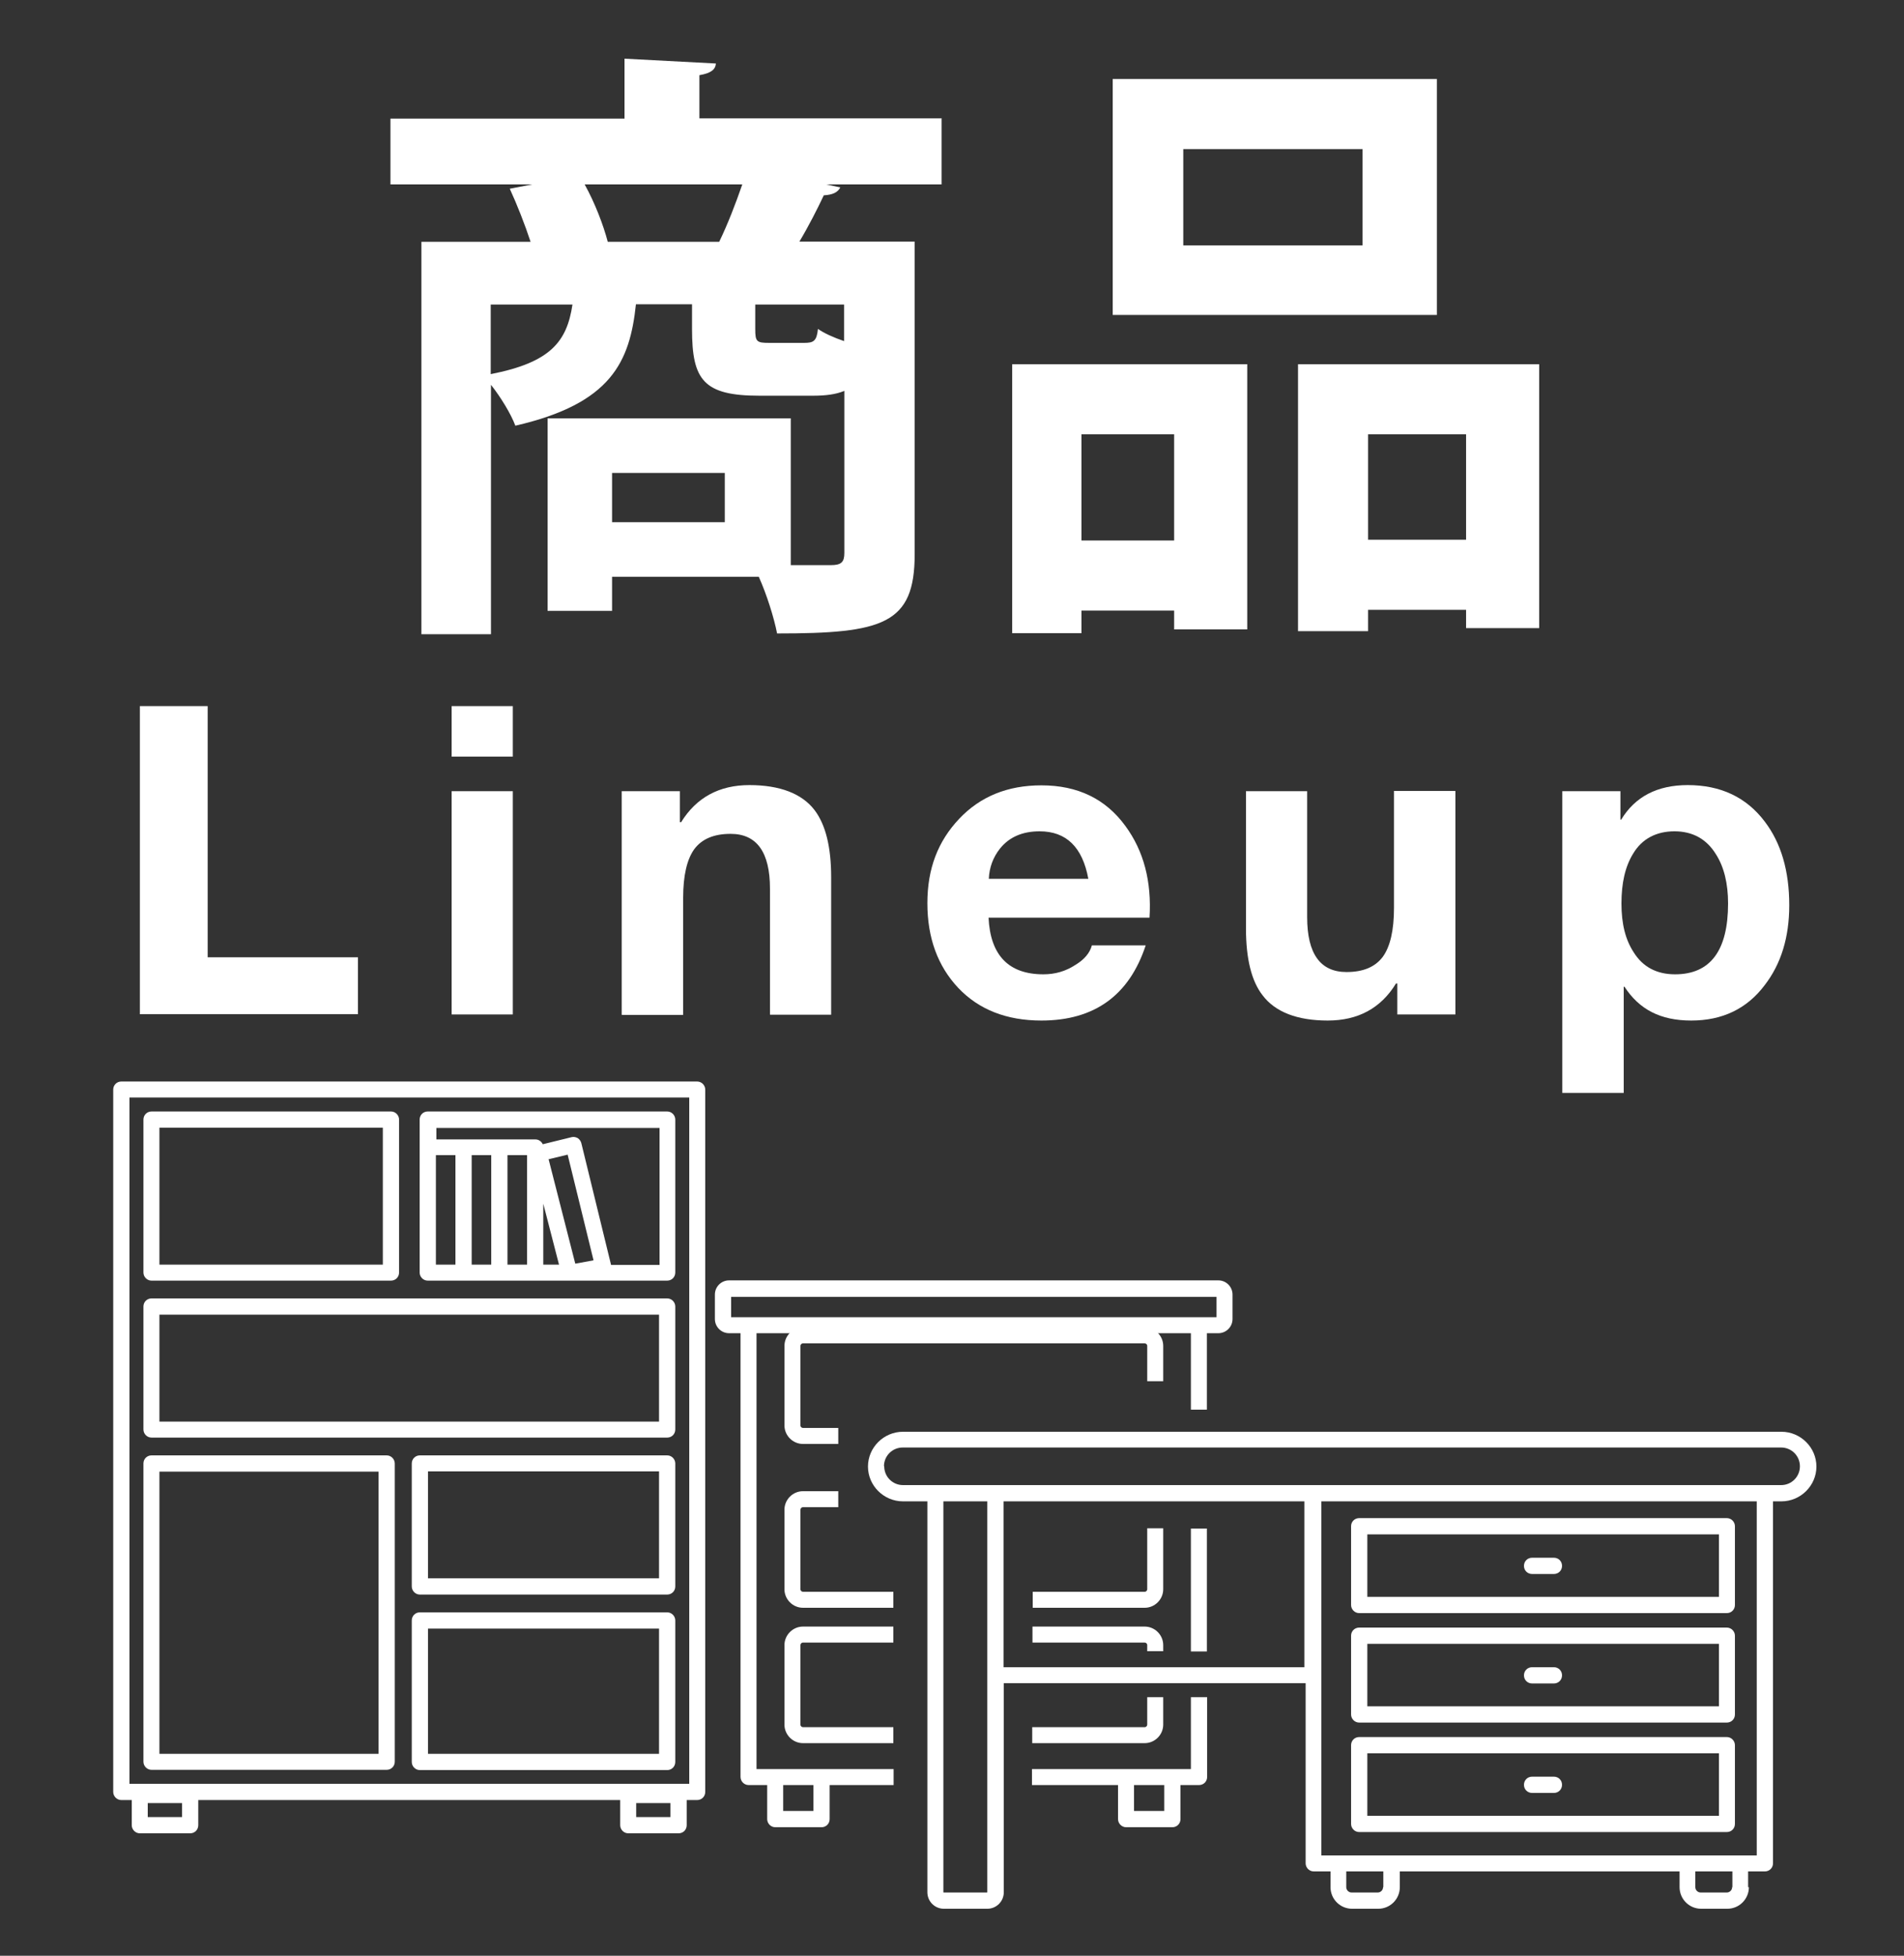 <?xml version="1.0" encoding="UTF-8"?><svg id="Layer_1" xmlns="http://www.w3.org/2000/svg" viewBox="0 0 75 77"><rect x="0" y="0" width="75" height="77" fill="#333333" stroke="none"/><defs><style>.cls-1{fill:#fff;}</style></defs><g><path class="cls-1" d="M5.51,39.94v-12.14h2.67v9.89h5.92v2.24H5.51Z"/><path class="cls-1" d="M20.2,27.8v1.99h-2.41v-1.99h2.41Zm-2.41,12.14v-8.79h2.41v8.79h-2.41Z"/><path class="cls-1" d="M24.49,39.94v-8.79h2.29v1.22h.05c.6-.97,1.5-1.46,2.69-1.46s2.07,.33,2.57,.99c.43,.57,.65,1.44,.65,2.64v5.41h-2.41v-4.96c0-1.44-.52-2.16-1.55-2.16-.66,0-1.13,.2-1.43,.6-.29,.4-.44,1.04-.44,1.92v4.61h-2.41Z"/><path class="cls-1" d="M45.28,36.13h-6.34c.07,1.48,.79,2.23,2.16,2.23,.46,0,.88-.12,1.26-.37,.35-.21,.57-.47,.65-.77h2.12c-.65,1.97-2.02,2.96-4.11,2.96-1.37,0-2.46-.43-3.27-1.28-.81-.86-1.22-1.97-1.22-3.34s.42-2.44,1.25-3.32,1.91-1.32,3.24-1.32c1.43,0,2.53,.53,3.31,1.6,.72,.98,1.04,2.18,.95,3.62Zm-6.34-1.53h3.93c-.23-1.25-.87-1.87-1.92-1.87-.68,0-1.2,.23-1.56,.68-.27,.34-.42,.74-.44,1.19Z"/><path class="cls-1" d="M57.33,31.15v8.79h-2.29v-1.22h-.05c-.6,.98-1.5,1.46-2.69,1.46s-2.07-.33-2.57-1c-.43-.55-.65-1.43-.65-2.62v-5.41h2.41v4.96c0,1.44,.52,2.16,1.55,2.16,.66,0,1.13-.2,1.43-.6,.29-.4,.44-1.04,.44-1.92v-4.61h2.41Z"/><path class="cls-1" d="M61.54,43.03v-11.88h2.29v1.12h.03c.55-.91,1.43-1.36,2.62-1.36,1.3,0,2.31,.48,3.03,1.43,.65,.85,.97,1.95,.97,3.3,0,1.26-.32,2.31-.97,3.15-.7,.93-1.67,1.39-2.89,1.39s-2.05-.44-2.63-1.33h-.03v4.18h-2.41Zm4.44-4.67c1.39,0,2.09-.93,2.09-2.79,0-.79-.16-1.44-.48-1.94-.37-.6-.92-.9-1.63-.9s-1.28,.29-1.63,.88c-.31,.5-.46,1.15-.46,1.96s.16,1.43,.48,1.92c.36,.58,.91,.87,1.63,.87Z"/></g><g><path class="cls-1" d="M37.09,4.67v2.59h-4.54l.55,.12c-.1,.19-.29,.29-.65,.31-.26,.55-.6,1.22-.96,1.82h4.54v12.31c0,2.76-1.25,3.12-5.42,3.12-.12-.62-.41-1.54-.72-2.23h-5.78v1.34h-2.54v-7.58h9.58v5.78h1.58c.41,0,.53-.12,.53-.48v-6.38c-.34,.14-.74,.19-1.25,.19h-2.09c-2.21,0-2.66-.62-2.66-2.62v-.98h-2.21c-.24,2.26-.96,3.91-4.75,4.78-.17-.46-.58-1.13-.96-1.61v9.82h-2.74V9.52h4.3c-.22-.67-.53-1.46-.82-2.09l.89-.17h-5.59v-2.59h9.22V2.31l3.6,.19c-.02,.24-.19,.38-.65,.46v1.7h9.55Zm-17.76,7.32v2.74c2.35-.46,3-1.27,3.22-2.74h-3.22Zm3.7-4.73c.41,.74,.74,1.61,.91,2.26h4.39c.34-.7,.65-1.51,.91-2.26h-6.22Zm5.52,13.3v-1.94h-4.44v1.94h4.44Zm3.12-7.06c.38,0,.5-.07,.55-.55,.24,.17,.62,.34,1.03,.48v-1.44h-3.5v.96c0,.5,.05,.55,.55,.55h1.37Z"/><path class="cls-1" d="M39.87,24.92V14.34h9.26v10.44h-2.88v-.74h-3.65v.89h-2.74Zm6.38-7.82h-3.65v4.18h3.65v-4.18ZM56.6,3.11V12.4h-12.77V3.11h12.77Zm-2.93,6.55v-3.79h-7.06v3.79h7.06Zm-2.54,4.68h9.5v10.39h-2.88v-.72h-3.86v.84h-2.76V14.34Zm2.76,6.91h3.86v-4.15h-3.86v4.15Z"/></g><g><g><path class="cls-1" d="M68.86,74.3v-.62h.66c.18,0,.32-.14,.32-.32v-14.25h.33c.76,0,1.38-.62,1.38-1.37s-.62-1.37-1.38-1.37H35.57c-.76,0-1.38,.62-1.38,1.37s.62,1.37,1.38,1.37h.96v15.39c0,.36,.29,.65,.65,.65h1.71c.36,0,.65-.29,.65-.65v-8.23h11.89v7.09c0,.17,.14,.32,.32,.32h.66v.62c0,.47,.38,.85,.85,.85h1.03c.47,0,.85-.38,.85-.85v-.62h11.02v.62c0,.47,.38,.85,.85,.85h1.03c.47,0,.85-.38,.85-.85Zm-34.04-16.57c0-.41,.33-.74,.74-.74h34.6c.41,0,.74,.33,.74,.74s-.33,.74-.74,.74H35.57c-.41,0-.74-.33-.74-.74Zm4.07,16.77s0,.01-.01,.01h-1.71s-.01,0-.01-.01v-15.39h1.73v15.39Zm12.49-8.86h-11.85v-6.53h11.85v6.53Zm.67-6.53h17.15v13.94h-17.15v-13.94Zm2.43,15.19c0,.12-.1,.21-.21,.21h-1.03c-.12,0-.21-.1-.21-.21v-.62h1.46v.62Zm13.75,0c0,.12-.1,.21-.21,.21h-1.03c-.12,0-.21-.1-.21-.21v-.62h1.46v.62Z"/><path class="cls-1" d="M53.54,63.51h14.48c.18,0,.32-.14,.32-.32v-3.1c0-.17-.14-.32-.32-.32h-14.48c-.18,0-.32,.14-.32,.32v3.1c0,.17,.14,.32,.32,.32Zm.32-3.1h13.85v2.46h-13.85v-2.46Z"/><path class="cls-1" d="M53.54,67.82h14.48c.18,0,.32-.14,.32-.32v-3.1c0-.17-.14-.32-.32-.32h-14.48c-.18,0-.32,.14-.32,.32v3.1c0,.17,.14,.32,.32,.32Zm.32-3.1h13.85v2.46h-13.85v-2.46Z"/><path class="cls-1" d="M53.54,72.13h14.48c.18,0,.32-.14,.32-.32v-3.1c0-.17-.14-.32-.32-.32h-14.48c-.18,0-.32,.14-.32,.32v3.1c0,.17,.14,.32,.32,.32Zm.32-3.1h13.85v2.46h-13.85v-2.46Z"/><path class="cls-1" d="M61.21,61.33h-.86c-.18,0-.32,.14-.32,.32s.14,.32,.32,.32h.86c.18,0,.32-.14,.32-.32s-.14-.32-.32-.32Z"/><path class="cls-1" d="M61.21,65.64h-.86c-.18,0-.32,.14-.32,.32s.14,.32,.32,.32h.86c.18,0,.32-.14,.32-.32s-.14-.32-.32-.32Z"/><path class="cls-1" d="M61.21,69.95h-.86c-.18,0-.32,.14-.32,.32s.14,.32,.32,.32h.86c.18,0,.32-.14,.32-.32s-.14-.32-.32-.32Z"/></g><g><path class="cls-1" d="M27.46,42.58H4.78c-.18,0-.32,.14-.32,.32v27.65c0,.17,.14,.32,.32,.32h.41v.99c0,.17,.14,.32,.32,.32h1.98c.18,0,.32-.14,.32-.32v-.99H24.43v.99c0,.17,.14,.32,.32,.32h1.98c.18,0,.32-.14,.32-.32v-.99h.41c.18,0,.32-.14,.32-.32v-27.65c0-.17-.14-.32-.32-.32ZM7.17,71.54h-1.35v-.55h1.35v.55Zm19.24,0h-1.35v-.55h1.35v.55Zm.73-1.31H5.1v-27.02H27.15v27.02Z"/><path class="cls-1" d="M26.28,57.3h-9.74c-.18,0-.32,.14-.32,.32v4.84c0,.17,.14,.32,.32,.32h9.74c.18,0,.32-.14,.32-.32v-4.84c0-.17-.14-.32-.32-.32Zm-.32,4.84h-9.1v-4.21h9.1v4.21Z"/><path class="cls-1" d="M5.97,69.68H15.23c.18,0,.32-.14,.32-.32v-11.74c0-.17-.14-.32-.32-.32H5.97c-.18,0-.32,.14-.32,.32v11.74c0,.17,.14,.32,.32,.32Zm.32-11.74H14.91v11.11H6.28v-11.11Z"/><path class="cls-1" d="M5.97,50.42H15.4c.18,0,.32-.14,.32-.32v-6.02c0-.17-.14-.32-.32-.32H5.97c-.18,0-.32,.14-.32,.32v6.02c0,.17,.14,.32,.32,.32Zm.32-6.02H15.08v5.39H6.28v-5.39Z"/><path class="cls-1" d="M5.97,56.6H26.28c.18,0,.32-.14,.32-.32v-4.84c0-.17-.14-.32-.32-.32H5.97c-.18,0-.32,.14-.32,.32v4.84c0,.17,.14,.32,.32,.32Zm.32-4.84H25.96v4.21H6.28v-4.21Z"/><path class="cls-1" d="M26.28,63.48h-9.74c-.18,0-.32,.14-.32,.32v5.57c0,.17,.14,.32,.32,.32h9.74c.18,0,.32-.14,.32-.32v-5.57c0-.17-.14-.32-.32-.32Zm-.32,5.57h-9.1v-4.93h9.1v4.93Z"/><path class="cls-1" d="M16.85,50.42h5.56s0,0,0,0c0,0,0,0,0,0h3.87c.18,0,.32-.14,.32-.32v-6.02c0-.17-.14-.32-.32-.32h-9.43c-.18,0-.32,.14-.32,.32v6.02c0,.17,.14,.32,.32,.32Zm.32-4.94h.77v4.31h-.77v-4.31Zm1.41,0h.77v4.31h-.77v-4.31Zm1.41,4.31v-4.31h.77v4.31h-.77Zm1.41-2.4l.62,2.4h-.62v-2.4Zm1.26,2.36l-1.05-4.11,.75-.18,1.02,4.16-.71,.13Zm3.32-5.34v5.39h-1.91l-1.17-4.79c-.02-.08-.07-.15-.14-.2-.07-.04-.16-.06-.24-.04l-1.14,.28c-.05-.11-.16-.19-.29-.19h-3.9v-.45h8.79Z"/></g><path class="cls-1" d="M35.19,68h-3.56c-.05,0-.1-.04-.1-.1v-3.13c0-.05,.04-.1,.1-.1h3.56v-.63h-3.56c-.4,0-.73,.33-.73,.73v3.13c0,.4,.33,.73,.73,.73h3.56v-.63Z"/><g><path class="cls-1" d="M35.19,62.67h-3.56c-.05,0-.1-.04-.1-.1v-3.13c0-.05,.04-.1,.1-.1h1.39v-.63h-1.39c-.4,0-.73,.33-.73,.73v3.13c0,.4,.33,.73,.73,.73h3.56v-.63Z"/><path class="cls-1" d="M45.19,60.17v2.4c0,.05-.04,.1-.1,.1h-4.41v.63s4.41,0,4.41,0c.4,0,.73-.33,.73-.73v-2.4h-.63Z"/></g><path class="cls-1" d="M33.02,56.22h-1.39c-.05,0-.1-.04-.1-.1v-3.13c0-.05,.04-.1,.1-.1h13.46c.05,0,.1,.04,.1,.1v1.39h.63v-1.39c0-.4-.33-.73-.73-.73h-13.46c-.4,0-.73,.33-.73,.73v3.13c0,.4,.33,.73,.73,.73h1.39v-.63Z"/><path class="cls-1" d="M35.19,69.65h-5.39v-17.16h17.11v3.01h.63v-3.01h.45c.31,0,.56-.25,.56-.56v-.96c0-.31-.25-.56-.56-.56H28.72c-.31,0-.56,.25-.56,.56v.96c0,.31,.25,.56,.56,.56h.45v17.47c0,.17,.14,.32,.32,.32h.73v1.34c0,.17,.14,.32,.32,.32h1.82c.18,0,.32-.14,.32-.32v-1.34h2.52v-.63Zm-6.39-17.79v-.8h19.12v.8H28.8Zm3.24,19.44h-1.19v-1.02h1.19v1.02Z"/><g><path class="cls-1" d="M45.19,64.77v.24h.63v-.24c0-.4-.33-.73-.73-.73h-4.42v.63s4.42,0,4.42,0c.05,0,.1,.04,.1,.1Z"/><path class="cls-1" d="M45.19,66.82v1.08c0,.05-.04,.1-.1,.1h-4.43v.63s4.43,0,4.43,0c.4,0,.73-.33,.73-.73v-1.08h-.63Z"/></g><g><rect class="cls-1" x="46.91" y="60.18" width=".63" height="4.84"/><path class="cls-1" d="M46.91,66.82v2.83h-6.26v.63s3.39,0,3.39,0v1.34c0,.17,.14,.32,.32,.32h1.82c.18,0,.32-.14,.32-.32v-1.34h.73c.18,0,.32-.14,.32-.32v-3.14h-.63Zm-1.05,4.48h-1.19v-1.02h1.19v1.02Z"/></g></g></svg>